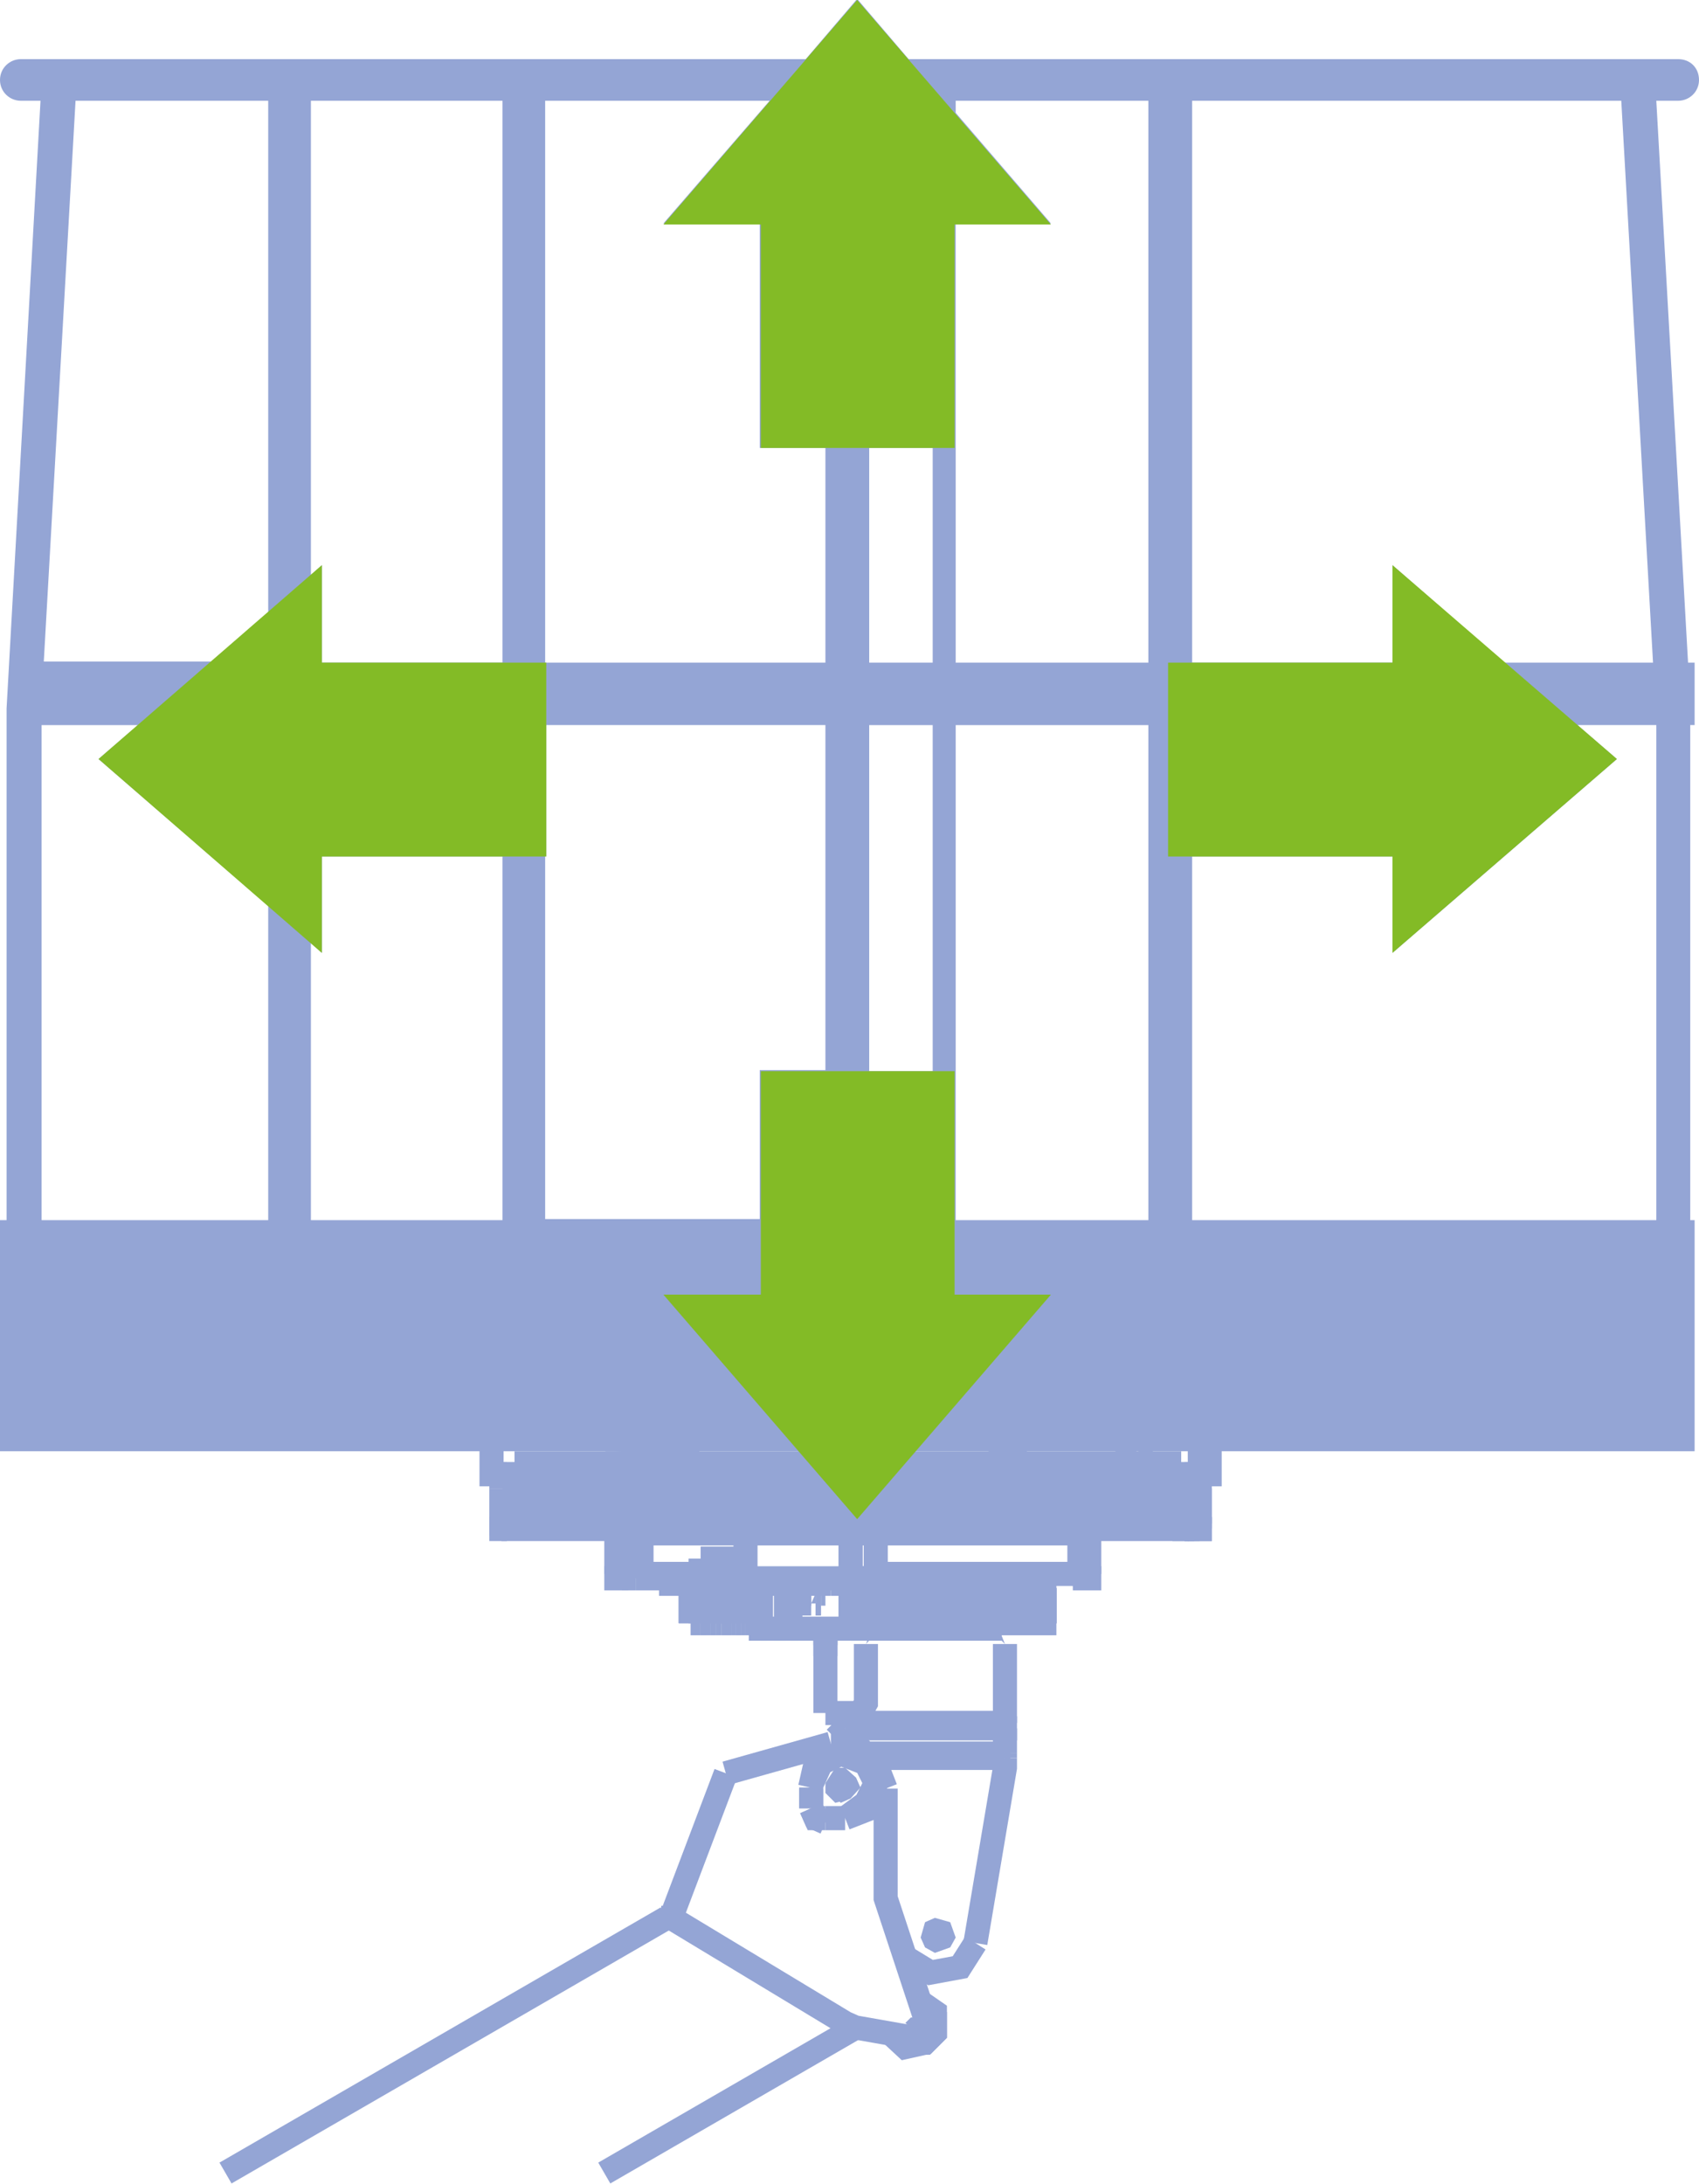 <svg xmlns="http://www.w3.org/2000/svg" id="Layer_1" data-name="Layer 1" viewBox="0 0 15.52 19.94"><defs><style>      .cls-1 {        fill: #83bb26;      }      .cls-1, .cls-2, .cls-3 {        stroke-width: 0px;      }      .cls-1, .cls-3 {        fill-rule: evenodd;      }      .cls-4 {        fill: none;        stroke: #94a5d5;        stroke-miterlimit: 22.93;        stroke-width: .22px;      }      .cls-2, .cls-3 {        fill: #94a5d5;      }    </style></defs><polyline class="cls-4" points="8.13 18.56 8.27 18.69 8.45 18.65 8.54 18.56 8.54 18.37 8.41 18.28 8.54 18.37"></polyline><polyline class="cls-4" points="8.13 18.56 8.27 18.65 8.45 18.65 8.54 18.56 8.54 18.37"></polyline><line class="cls-4" x1="7.54" y1="16.6" x2="7.72" y2="16.6"></line><polyline class="cls-4" points="7.41 16.51 7.45 16.6 7.54 16.6"></polyline><line class="cls-4" x1="7.41" y1="16.33" x2="7.41" y2="16.51"></line><polyline class="cls-4" points="7.72 16.6 7.91 16.46 8 16.28 7.91 16.1 7.68 16.01 7.5 16.1 7.4 16.32"></polyline><polyline class="cls-4" points="7.41 16.51 7.45 16.6 7.54 16.64"></polyline><line class="cls-4" x1="7.41" y1="16.51" x2="7.41" y2="16.32"></line><polyline class="cls-4" points="7.72 16.6 7.95 16.51 8 16.28 7.91 16.05 7.68 16.01 7.45 16.1 7.4 16.32"></polyline><line class="cls-4" x1="7.59" y1="15.92" x2="6.63" y2="16.19"></line><polyline class="cls-4" points="8.09 16.33 8 16.1 7.81 15.92 7.59 15.92"></polyline><polyline class="cls-4" points="8.09 16.33 8.09 17.33 8.45 18.42"></polyline><polyline class="cls-4" points="8.32 18.6 8.41 18.6 8.45 18.51 8.45 18.42"></polyline><polyline class="cls-4" points="8.32 18.6 7.81 18.51 7.72 18.47 6.13 17.51 6.63 16.19"></polyline><line class="cls-4" x1="6.13" y1="17.51" x2="6.04" y2="17.51"></line><line class="cls-4" x1="5.52" y1="19.84" x2="7.82" y2="18.51"></line><line class="cls-4" x1="2.06" y1="19.84" x2="6.09" y2="17.51"></line><line class="cls-4" x1="7.54" y1="14.87" x2="7.54" y2="15.64"></line><line class="cls-4" x1="7.77" y1="15.69" x2="7.77" y2="15.73"></line><line class="cls-4" x1="8.54" y1="14.5" x2="8.54" y2="14.46"></line><line class="cls-4" x1="7.77" y1="15.64" x2="7.77" y2="15.69"></line><line class="cls-4" x1="6.45" y1="14.46" x2="6.45" y2="14.5"></line><line class="cls-4" x1="6.81" y1="14.5" x2="6.81" y2="14.46"></line><line class="cls-4" x1="6.49" y1="14.5" x2="6.49" y2="14.82"></line><line class="cls-4" x1="6.72" y1="14.82" x2="6.72" y2="14.5"></line><line class="cls-4" x1="6.59" y1="14.5" x2="6.59" y2="14.82"></line><line class="cls-4" x1="6.63" y1="14.82" x2="6.63" y2="14.5"></line><line class="cls-4" x1="6.95" y1="14.46" x2="6.95" y2="14.87"></line><line class="cls-4" x1="7.5" y1="14.55" x2="7.54" y2="14.55"></line><polyline class="cls-4" points="8.63 14.82 8.63 14.5 8.54 14.5"></polyline><line class="cls-4" x1="8.54" y1="14.5" x2="8.59" y2="14.5"></line><line class="cls-4" x1="8.63" y1="14.5" x2="8.68" y2="14.5"></line><line class="cls-4" x1="8.63" y1="14.5" x2="8.77" y2="14.5"></line><polyline class="cls-4" points="8.45 14.82 8.45 14.87 7.86 14.87"></polyline><polyline class="cls-4" points="9.04 14.82 9.04 14.87 8.45 14.87"></polyline><line class="cls-4" x1="9.04" y1="14.82" x2="9.04" y2="14.87"></line><polyline class="cls-4" points="9.18 15.73 7.77 15.73 7.81 15.73 7.91 15.55 7.91 15.01"></polyline><line class="cls-4" x1="9.04" y1="14.87" x2="9.09" y2="14.87"></line><line class="cls-4" x1="9.18" y1="15.01" x2="9.18" y2="15.73"></line><polyline class="cls-4" points="7.72 15.78 9.18 15.78 9.18 15.73"></polyline><line class="cls-4" x1="7.63" y1="15.87" x2="7.72" y2="15.78"></line><line class="cls-4" x1="9.18" y1="16.05" x2="9.18" y2="16.01"></line><line class="cls-4" x1="7.72" y1="15.78" x2="7.72" y2="15.73"></line><line class="cls-4" x1="9.18" y1="16.01" x2="9.18" y2="15.78"></line><polyline class="cls-4" points="8.27 17.87 8.5 18.01 8.77 17.96 8.91 17.74"></polyline><polyline class="cls-4" points="9.18 16.05 9.18 16.14 8.91 17.74"></polyline><line class="cls-4" x1="7.86" y1="15.64" x2="7.54" y2="15.64"></line><line class="cls-4" x1="8.13" y1="14.5" x2="8" y2="14.5"></line><line class="cls-4" x1="8.54" y1="14.5" x2="8.41" y2="14.5"></line><line class="cls-4" x1="9.18" y1="16.05" x2="9.23" y2="16.05"></line><line class="cls-4" x1="9.14" y1="13.46" x2="9.14" y2="13.23"></line><polyline class="cls-4" points="9.27 13.23 9.27 13.46 9.13 13.46"></polyline><polyline class="cls-4" points="9.14 13.46 4.49 13.46 4.49 13.23"></polyline><line class="cls-4" x1="10.96" y1="13.46" x2="10.96" y2="13.23"></line><polyline class="cls-4" points="11.05 13.23 11.05 13.46 10.96 13.46"></polyline><line class="cls-4" x1="10.96" y1="13.46" x2="9.27" y2="13.46"></line><line class="cls-4" x1="7.36" y1="14.55" x2="7.41" y2="14.55"></line><line class="cls-4" x1="7.27" y1="14.64" x2="7.31" y2="14.64"></line><line class="cls-4" x1="7.45" y1="14.64" x2="7.5" y2="14.64"></line><line class="cls-4" x1="7.41" y1="14.64" x2="7.31" y2="14.64"></line><line class="cls-4" x1="7.27" y1="14.64" x2="7.31" y2="14.64"></line><polyline class="cls-4" points="7.18 14.46 7.22 14.46 7.22 14.87"></polyline><polyline class="cls-4" points="7.18 14.46 7.18 14.87 7.22 14.87"></polyline><line class="cls-4" x1="7.59" y1="14.46" x2="7.22" y2="14.46"></line><polyline class="cls-4" points="7.77 14.46 7.77 14.87 7.22 14.87"></polyline><line class="cls-4" x1="7.04" y1="14.46" x2="7.18" y2="14.46"></line><polyline class="cls-4" points="6.95 14.46 6.95 14.87 7.18 14.87"></polyline><line class="cls-4" x1="7.86" y1="14.46" x2="7.86" y2="14.82"></line><line class="cls-4" x1="7.77" y1="14.87" x2="7.77" y2="14.46"></line><line class="cls-4" x1="7.86" y1="14.87" x2="7.86" y2="14.82"></line><line class="cls-4" x1="7.77" y1="14.87" x2="7.86" y2="14.87"></line><line class="cls-4" x1="6.95" y1="14.87" x2="7" y2="14.87"></line><line class="cls-4" x1="7.77" y1="14.87" x2="7.81" y2="14.87"></line><line class="cls-4" x1="7.91" y1="14.46" x2="7.91" y2="14.82"></line><polyline class="cls-4" points="7.5 14.91 7.54 14.91 7.54 14.87"></polyline><polyline class="cls-4" points="7.5 15.01 7.54 15.01 7.54 14.91"></polyline><line class="cls-4" x1="7.5" y1="15.05" x2="7.54" y2="15.01"></line><line class="cls-4" x1="6.59" y1="14.5" x2="6.59" y2="14.82"></line><polyline class="cls-4" points="6.63 14.82 6.63 14.5 6.59 14.5"></polyline><line class="cls-4" x1="6.59" y1="14.82" x2="6.63" y2="14.82"></line><line class="cls-4" x1="6.59" y1="14.5" x2="6.63" y2="14.5"></line><line class="cls-4" x1="6.63" y1="14.82" x2="6.68" y2="14.82"></line><line class="cls-4" x1="6.63" y1="14.5" x2="6.68" y2="14.5"></line><line class="cls-4" x1="6.63" y1="14.82" x2="6.59" y2="14.82"></line><line class="cls-4" x1="6.72" y1="14.82" x2="6.77" y2="14.82"></line><polyline class="cls-4" points="6.68 14.82 6.68 14.5 6.72 14.5"></polyline><line class="cls-4" x1="6.49" y1="14.5" x2="6.49" y2="14.82"></line><line class="cls-4" x1="6.68" y1="14.82" x2="6.72" y2="14.82"></line><polyline class="cls-4" points="6.54 14.82 6.54 14.5 6.49 14.5"></polyline><line class="cls-4" x1="6.72" y1="14.82" x2="6.77" y2="14.82"></line><line class="cls-4" x1="6.72" y1="14.5" x2="6.77" y2="14.5"></line><line class="cls-4" x1="6.49" y1="14.82" x2="6.54" y2="14.82"></line><line class="cls-4" x1="6.49" y1="14.82" x2="6.49" y2="14.5"></line><line class="cls-4" x1="6.77" y1="14.5" x2="6.77" y2="14.82"></line><line class="cls-4" x1="6.63" y1="14.82" x2="6.68" y2="14.82"></line><line class="cls-4" x1="6.63" y1="14.5" x2="6.68" y2="14.5"></line><line class="cls-4" x1="6.49" y1="14.82" x2="6.54" y2="14.82"></line><line class="cls-4" x1="6.49" y1="14.5" x2="6.54" y2="14.5"></line><line class="cls-4" x1="6.49" y1="14.82" x2="6.54" y2="14.82"></line><polyline class="cls-4" points="6.81 14.82 6.81 14.5 6.77 14.5"></polyline><line class="cls-4" x1="6.77" y1="14.82" x2="6.81" y2="14.82"></line><line class="cls-4" x1="6.81" y1="14.46" x2="6.45" y2="14.46"></line><line class="cls-4" x1="6.54" y1="14.82" x2="6.59" y2="14.82"></line><line class="cls-4" x1="6.54" y1="14.5" x2="6.59" y2="14.5"></line><polyline class="cls-4" points="6.86 14.82 6.86 14.5 6.81 14.5"></polyline><line class="cls-4" x1="6.4" y1="14.5" x2="6.4" y2="14.82"></line><line class="cls-4" x1="6.86" y1="14.82" x2="6.81" y2="14.82"></line><polyline class="cls-4" points="6.45 14.82 6.45 14.5 6.4 14.5"></polyline><line class="cls-4" x1="6.72" y1="14.82" x2="6.77" y2="14.82"></line><line class="cls-4" x1="6.72" y1="14.5" x2="6.77" y2="14.5"></line><line class="cls-4" x1="6.4" y1="14.82" x2="6.45" y2="14.82"></line><line class="cls-4" x1="6.4" y1="14.82" x2="6.4" y2="14.5"></line><line class="cls-4" x1="6.45" y1="14.82" x2="6.49" y2="14.82"></line><line class="cls-4" x1="6.45" y1="14.5" x2="6.49" y2="14.5"></line><line class="cls-4" x1="6.4" y1="14.82" x2="6.45" y2="14.82"></line><polyline class="cls-4" points="6.9 14.82 6.9 14.5 6.86 14.5"></polyline><line class="cls-4" x1="6.86" y1="14.82" x2="6.9" y2="14.82"></line><polyline class="cls-4" points="6.31 14.82 6.31 14.5 6.4 14.5"></polyline><line class="cls-4" x1="6.31" y1="14.82" x2="6.4" y2="14.82"></line><line class="cls-4" x1="6.9" y1="14.82" x2="6.9" y2="14.5"></line><line class="cls-4" x1="6.9" y1="14.82" x2="6.95" y2="14.82"></line><line class="cls-4" x1="6.31" y1="14.82" x2="6.31" y2="14.5"></line><line class="cls-4" x1="6.31" y1="14.82" x2="6.31" y2="14.5"></line><line class="cls-4" x1="6.31" y1="14.82" x2="6.36" y2="14.82"></line><line class="cls-4" x1="8.41" y1="14.5" x2="8.41" y2="14.46"></line><line class="cls-4" x1="8.13" y1="14.5" x2="8.13" y2="14.46"></line><line class="cls-4" x1="8.22" y1="14.5" x2="8.22" y2="14.46"></line><line class="cls-4" x1="6.4" y1="14.23" x2="6.4" y2="14.41"></line><line class="cls-4" x1="6.72" y1="14.23" x2="6.4" y2="14.23"></line><line class="cls-4" x1="6.54" y1="14.32" x2="6.59" y2="14.32"></line><line class="cls-4" x1="5.81" y1="14.41" x2="5.81" y2="14"></line><line class="cls-4" x1="7.95" y1="14" x2="7.77" y2="14"></line><polyline class="cls-4" points="7.95 14.41 7.77 14.41 7.77 14"></polyline><line class="cls-4" x1="6.81" y1="13.96" x2="6.81" y2="14.41"></line><line class="cls-4" x1="9.77" y1="13.96" x2="9.14" y2="13.96"></line><line class="cls-4" x1="9.18" y1="13.96" x2="9.77" y2="13.96"></line><line class="cls-4" x1="8.54" y1="14.46" x2="7.59" y2="14.46"></line><polyline class="cls-4" points="7.04 14.46 6.13 14.46 6.13 14.41"></polyline><line class="cls-4" x1="7.82" y1="14.41" x2="6.36" y2="14.41"></line><line class="cls-4" x1="8.54" y1="14.41" x2="8.5" y2="14.41"></line><polyline class="cls-4" points="9.91 14.46 9.91 14.41 9.95 14.41 9.95 14.37"></polyline><polyline class="cls-4" points="9.91 14.41 9.91 14.37 9.95 14.37"></polyline><line class="cls-4" x1="7.95" y1="14.41" x2="7.82" y2="14.41"></line><line class="cls-4" x1="9.95" y1="13.96" x2="9.95" y2="14.37"></line><line class="cls-4" x1="9.91" y1="13.96" x2="9.91" y2="14.37"></line><polyline class="cls-4" points="7.77 14.37 7.77 14.41 7.81 14.41"></polyline><polyline class="cls-4" points="7.77 14.37 7.77 14 7.81 13.96"></polyline><line class="cls-4" x1="7.82" y1="13.96" x2="7.95" y2="13.96"></line><line class="cls-4" x1="7.77" y1="14" x2="7.81" y2="14"></line><line class="cls-4" x1="8" y1="14" x2="8" y2="14.37"></line><line class="cls-4" x1="7.95" y1="14.41" x2="8" y2="14.37"></line><polyline class="cls-4" points="8 14 9.86 14 9.86 14.37"></polyline><line class="cls-4" x1="7.95" y1="13.96" x2="8" y2="13.96"></line><line class="cls-4" x1="9.86" y1="14" x2="9.86" y2="13.96"></line><line class="cls-4" x1="5.81" y1="13.96" x2="5.86" y2="13.96"></line><line class="cls-4" x1="8.5" y1="14.41" x2="7.95" y2="14.41"></line><line class="cls-4" x1="5.81" y1="14.41" x2="5.68" y2="14.41"></line><polyline class="cls-4" points="5.63 14.37 5.63 14.41 5.68 14.41"></polyline><polyline class="cls-4" points="5.63 14.37 5.63 14 5.68 13.96"></polyline><line class="cls-4" x1="5.86" y1="14" x2="5.86" y2="14.37"></line><line class="cls-4" x1="5.68" y1="13.96" x2="5.81" y2="13.96"></line><line class="cls-4" x1="5.63" y1="14" x2="5.68" y2="14"></line><line class="cls-4" x1="5.81" y1="14.41" x2="5.86" y2="14.37"></line><line class="cls-4" x1="6.36" y1="14.41" x2="5.81" y2="14.41"></line><line class="cls-4" x1="10.82" y1="13.59" x2="10.77" y2="13.55"></line><polyline class="cls-4" points="10.82 13.59 10.82 13.55 9.18 13.55"></polyline><line class="cls-4" x1="10.82" y1="13.59" x2="10.82" y2="13.91"></line><polyline class="cls-4" points="10.91 13.96 10.96 13.96 10.96 13.91"></polyline><line class="cls-4" x1="10.82" y1="13.96" x2="10.86" y2="13.96"></line><line class="cls-4" x1="10.82" y1="13.91" x2="10.82" y2="13.59"></line><line class="cls-4" x1="10.82" y1="13.96" x2="10.82" y2="13.91"></line><line class="cls-4" x1="10.91" y1="13.96" x2="10.82" y2="13.96"></line><polyline class="cls-4" points="10.96 13.91 10.96 13.96 10.91 13.96"></polyline><line class="cls-4" x1="10.96" y1="13.91" x2="10.96" y2="13.59"></line><line class="cls-4" x1="10.82" y1="13.96" x2="9.77" y2="13.96"></line><line class="cls-4" x1="10.96" y1="13.59" x2="11" y2="13.59"></line><line class="cls-4" x1="9.04" y1="13.59" x2="9" y2="13.55"></line><polyline class="cls-4" points="9.04 13.59 9.04 13.55 9 13.55"></polyline><polyline class="cls-4" points="6.68 13.82 6.63 13.82 6.63 13.91 4.58 13.91 4.58 13.59"></polyline><line class="cls-4" x1="9" y1="13.55" x2="4.63" y2="13.55"></line><polyline class="cls-4" points="9.04 13.59 9.04 13.91 6.95 13.91 7 13.87 6.95 13.82 6.68 13.82"></polyline><line class="cls-4" x1="9.04" y1="13.96" x2="9.09" y2="13.96"></line><line class="cls-4" x1="9.04" y1="13.91" x2="9.04" y2="13.59"></line><line class="cls-4" x1="9.04" y1="13.96" x2="9.04" y2="13.91"></line><line class="cls-4" x1="7.82" y1="13.96" x2="5.81" y2="13.96"></line><line class="cls-4" x1="9.04" y1="13.96" x2="7.95" y2="13.96"></line><line class="cls-4" x1="9.18" y1="13.91" x2="9.18" y2="13.59"></line><line class="cls-4" x1="9.14" y1="13.96" x2="9.18" y2="13.96"></line><line class="cls-4" x1="9.04" y1="13.96" x2="9.09" y2="13.96"></line><polyline class="cls-4" points="5.68 13.96 4.58 13.96 4.58 13.91"></polyline><line class="cls-4" x1="4.58" y1="13.96" x2="4.63" y2="13.96"></line><polyline class="cls-4" points="6.63 13.91 6.68 13.96 6.95 13.96 6.95 13.91"></polyline><line class="cls-4" x1="6.68" y1="13.96" x2="6.63" y2="13.91"></line><line class="cls-4" x1="9.18" y1="13.59" x2="9.23" y2="13.59"></line><line class="cls-4" x1="7.82" y1="15.69" x2="7.77" y2="15.69"></line><line class="cls-4" x1="8.04" y1="14.5" x2="8.04" y2="14.82"></line><line class="cls-4" x1="8.18" y1="14.5" x2="8.22" y2="14.5"></line><line class="cls-4" x1="8.18" y1="14.82" x2="8.22" y2="14.82"></line><polyline class="cls-4" points="8.09 14.5 8.09 14.82 8.04 14.82"></polyline><line class="cls-4" x1="8.09" y1="14.5" x2="8.04" y2="14.5"></line><line class="cls-4" x1="8.27" y1="14.5" x2="8.32" y2="14.5"></line><line class="cls-4" x1="8.27" y1="14.82" x2="8.32" y2="14.82"></line><polyline class="cls-4" points="8.13 14.5 8.13 14.82 8.18 14.82"></polyline><line class="cls-4" x1="8.13" y1="14.5" x2="8.18" y2="14.5"></line><polyline class="cls-4" points="8.22 14.5 8.22 14.82 8.18 14.82"></polyline><line class="cls-4" x1="8.18" y1="14.5" x2="8.22" y2="14.5"></line><line class="cls-4" x1="8.09" y1="14.5" x2="8.09" y2="14.82"></line><line class="cls-4" x1="8.09" y1="14.5" x2="8.13" y2="14.5"></line><polyline class="cls-4" points="8.22 14.5 8.22 14.82 8.27 14.82"></polyline><line class="cls-4" x1="8.22" y1="14.5" x2="8.27" y2="14.5"></line><line class="cls-4" x1="8.04" y1="14.5" x2="8.04" y2="14.82"></line><line class="cls-4" x1="8.04" y1="14.5" x2="8.09" y2="14.5"></line><line class="cls-4" x1="7.95" y1="14.82" x2="8" y2="14.82"></line><polyline class="cls-4" points="8.32 14.5 8.32 14.82 8.27 14.82"></polyline><line class="cls-4" x1="8.27" y1="14.5" x2="8.32" y2="14.5"></line><polyline class="cls-4" points="8 14.55 8 14.82 7.95 14.82"></polyline><line class="cls-4" x1="8.36" y1="14.5" x2="8.36" y2="14.82"></line><polyline class="cls-4" points="8.41 14.5 8.41 14.82 8.36 14.82"></polyline><polyline class="cls-4" points="8.41 14.5 8.36 14.5 8.36 14.82"></polyline><line class="cls-4" x1="8.36" y1="14.5" x2="8.41" y2="14.5"></line><polyline class="cls-4" points="7.91 14.55 7.91 14.82 7.95 14.82"></polyline><line class="cls-4" x1="8.41" y1="14.5" x2="8.41" y2="14.82"></line><line class="cls-4" x1="8.41" y1="14.5" x2="8.45" y2="14.5"></line><line class="cls-4" x1="7.91" y1="14.55" x2="7.91" y2="14.82"></line><line class="cls-4" x1="8.45" y1="14.5" x2="8.45" y2="14.82"></line><polyline class="cls-4" points="8.5 14.5 8.5 14.82 8.45 14.82"></polyline><polyline class="cls-4" points="8.45 14.5 8.5 14.5 8.5 14.82"></polyline><line class="cls-4" x1="8.5" y1="14.5" x2="8.5" y2="14.82"></line><line class="cls-4" x1="8.54" y1="14.5" x2="8.54" y2="14.82"></line><line class="cls-4" x1="8.5" y1="14.5" x2="8.54" y2="14.5"></line><polyline class="cls-4" points="8.59 14.5 8.59 14.82 8.54 14.82"></polyline><line class="cls-4" x1="8.09" y1="14.5" x2="8.13" y2="14.5"></line><line class="cls-4" x1="8.09" y1="14.82" x2="8.13" y2="14.82"></line><line class="cls-4" x1="8.54" y1="14.5" x2="8.59" y2="14.5"></line><polyline class="cls-4" points="8.63 14.5 8.63 14.82 8.59 14.82"></polyline><line class="cls-4" x1="8.63" y1="14.5" x2="8.63" y2="14.82"></line><line class="cls-4" x1="7.91" y1="14.82" x2="7.95" y2="14.82"></line><line class="cls-4" x1="8.32" y1="14.5" x2="8.36" y2="14.5"></line><line class="cls-4" x1="8.32" y1="14.82" x2="8.36" y2="14.82"></line><line class="cls-4" x1="8.63" y1="14.5" x2="8.68" y2="14.5"></line><line class="cls-4" x1="8.63" y1="14.82" x2="8.68" y2="14.82"></line><line class="cls-4" x1="8" y1="14.5" x2="8.04" y2="14.5"></line><line class="cls-4" x1="8" y1="14.82" x2="8.04" y2="14.82"></line><line class="cls-4" x1="8.22" y1="14.5" x2="8.27" y2="14.5"></line><line class="cls-4" x1="8.22" y1="14.82" x2="8.27" y2="14.82"></line><line class="cls-4" x1="8.63" y1="14.5" x2="8.59" y2="14.5"></line><polyline class="cls-4" points="8.68 14.5 8.68 14.82 8.63 14.82"></polyline><line class="cls-4" x1="8.41" y1="14.5" x2="8.45" y2="14.5"></line><line class="cls-4" x1="8.41" y1="14.82" x2="8.45" y2="14.82"></line><line class="cls-4" x1="8.63" y1="14.5" x2="8.68" y2="14.5"></line><polyline class="cls-4" points="8.73 14.5 8.73 14.82 8.68 14.82"></polyline><line class="cls-4" x1="8.73" y1="14.5" x2="8.73" y2="14.82"></line><line class="cls-4" x1="8.5" y1="14.5" x2="8.54" y2="14.5"></line><line class="cls-4" x1="8.5" y1="14.82" x2="8.54" y2="14.82"></line><line class="cls-4" x1="8.73" y1="14.5" x2="8.68" y2="14.5"></line><polyline class="cls-4" points="8.82 14.5 8.82 14.82 8.73 14.82"></polyline><polyline class="cls-4" points="8.73 14.5 8.82 14.5 8.82 14.82"></polyline><line class="cls-4" x1="8.82" y1="14.5" x2="8.82" y2="14.82"></line><line class="cls-4" x1="8.63" y1="14.5" x2="8.68" y2="14.5"></line><line class="cls-4" x1="8.63" y1="14.82" x2="8.68" y2="14.82"></line><line class="cls-4" x1="8.82" y1="14.5" x2="8.86" y2="14.5"></line><polyline class="cls-4" points="8.91 14.5 8.91 14.82 8.82 14.82"></polyline><line class="cls-4" x1="8.73" y1="14.5" x2="8.77" y2="14.5"></line><line class="cls-4" x1="8.73" y1="14.82" x2="8.77" y2="14.82"></line><line class="cls-4" x1="8.82" y1="14.5" x2="8.91" y2="14.5"></line><line class="cls-4" x1="8.91" y1="14.5" x2="8.91" y2="14.82"></line><line class="cls-4" x1="8.91" y1="14.5" x2="8.91" y2="14.82"></line><line class="cls-4" x1="8.82" y1="14.5" x2="8.86" y2="14.5"></line><line class="cls-4" x1="8.82" y1="14.82" x2="8.86" y2="14.82"></line><line class="cls-4" x1="8.91" y1="14.5" x2="8.95" y2="14.5"></line><polyline class="cls-4" points="9 14.5 9 14.82 8.91 14.82"></polyline><polyline class="cls-4" points="8.91 14.5 9 14.5 9 14.82"></polyline><line class="cls-4" x1="8.91" y1="14.5" x2="8.95" y2="14.5"></line><line class="cls-4" x1="8.91" y1="14.82" x2="8.95" y2="14.82"></line><line class="cls-4" x1="9" y1="14.5" x2="9.04" y2="14.5"></line><polyline class="cls-4" points="9.09 14.5 9.09 14.82 9 14.82"></polyline><polyline class="cls-4" points="9 14.5 9.09 14.5 9.09 14.82"></polyline><line class="cls-4" x1="9.09" y1="14.5" x2="9.14" y2="14.5"></line><polyline class="cls-4" points="9.14 14.5 9.14 14.82 9.09 14.82"></polyline><line class="cls-4" x1="9.09" y1="14.5" x2="9.14" y2="14.5"></line><polyline class="cls-4" points="9.18 14.5 9.18 14.82 9.13 14.82"></polyline><line class="cls-4" x1="9.18" y1="14.5" x2="9.13" y2="14.5"></line><polyline class="cls-4" points="9.23 14.5 9.23 14.82 9.18 14.82"></polyline><polyline class="cls-4" points="9.18 14.5 9.23 14.5 9.23 14.82"></polyline><line class="cls-4" x1="9.23" y1="14.5" x2="9.27" y2="14.5"></line><polyline class="cls-4" points="9.32 14.5 9.32 14.82 9.23 14.82"></polyline><polyline class="cls-4" points="9.23 14.5 9.32 14.5 9.32 14.82"></polyline><line class="cls-4" x1="9.32" y1="14.5" x2="9.36" y2="14.5"></line><polyline class="cls-4" points="9.36 14.5 9.36 14.82 9.32 14.82"></polyline><polyline class="cls-4" points="9.32 14.5 9.36 14.5 9.36 14.82"></polyline><line class="cls-4" x1="6.9" y1="14.5" x2="6.95" y2="14.5"></line><line class="cls-4" x1="6.9" y1="14.82" x2="6.95" y2="14.82"></line><line class="cls-4" x1="9.36" y1="14.5" x2="9.41" y2="14.5"></line><polyline class="cls-4" points="9.41 14.5 9.41 14.82 9.36 14.82"></polyline><polyline class="cls-4" points="9.36 14.5 9.41 14.5 9.41 14.82"></polyline><line class="cls-4" x1="9.41" y1="14.5" x2="9.45" y2="14.5"></line><polyline class="cls-4" points="9.45 14.5 9.45 14.82 9.41 14.82"></polyline><polyline class="cls-4" points="9.41 14.5 9.45 14.5 9.45 14.82"></polyline><line class="cls-4" x1="9.45" y1="14.5" x2="9.5" y2="14.5"></line><polyline class="cls-4" points="9.5 14.5 9.5 14.82 9.45 14.82"></polyline><polyline class="cls-4" points="9.45 14.5 9.5 14.5 9.5 14.82"></polyline><line class="cls-4" x1="9.5" y1="14.5" x2="9.54" y2="14.5"></line><polyline class="cls-4" points="9.54 14.5 9.54 14.82 9.5 14.82"></polyline><polyline class="cls-4" points="9.5 14.5 9.54 14.5 9.54 14.82"></polyline><line class="cls-4" x1="9.54" y1="14.5" x2="9.54" y2="14.82"></line><line class="cls-4" x1="9.54" y1="14.5" x2="9.54" y2="14.82"></line><line class="cls-4" x1="9.54" y1="14.5" x2="9.54" y2="14.82"></line><line class="cls-4" x1="9.54" y1="14.5" x2="9.54" y2="14.82"></line><line class="cls-4" x1="9.54" y1="14.5" x2="9.54" y2="14.82"></line><line class="cls-4" x1="9.54" y1="14.5" x2="9.59" y2="14.5"></line><polyline class="cls-4" points="4.58 13.59 4.58 13.46 5.72 13.46 5.72 13.55"></polyline><line class="cls-4" x1="5.72" y1="13.46" x2="5.77" y2="13.46"></line><line class="cls-4" x1="4.58" y1="13.46" x2="4.63" y2="13.46"></line><polyline class="cls-4" points="7.91 13.46 9.04 13.46 9.04 13.91"></polyline><line class="cls-4" x1="7.91" y1="13.55" x2="7.91" y2="13.46"></line><line class="cls-4" x1="8.22" y1="13.69" x2="8.27" y2="13.69"></line><line class="cls-4" x1="7.91" y1="13.46" x2="7.95" y2="13.46"></line><line class="cls-4" x1="9.04" y1="13.46" x2="9.09" y2="13.46"></line><polyline class="cls-4" points="9.14 13.46 9.18 13.46 9.18 13.91 9.14 13.96 9.04 13.96 9.04 13.91"></polyline><line class="cls-4" x1="10.82" y1="13.46" x2="10.86" y2="13.46"></line><line class="cls-4" x1="9.04" y1="13.96" x2="9.09" y2="13.96"></line><polyline class="cls-4" points="10.91 13.46 10.96 13.46 10.96 13.91 10.91 13.96 10.82 13.96 10.82 13.46 9.68 13.46"></polyline><line class="cls-4" x1="9.68" y1="13.55" x2="9.68" y2="13.46"></line><line class="cls-4" x1="10.82" y1="13.91" x2="10.86" y2="13.91"></line><line class="cls-4" x1="10.82" y1="13.96" x2="10.86" y2="13.96"></line><line class="cls-4" x1="7.5" y1="13.46" x2="6.36" y2="13.46"></line><line class="cls-4" x1="7.5" y1="13.46" x2="7.5" y2="13.55"></line><line class="cls-4" x1="8" y1="16.05" x2="9.18" y2="16.05"></line><line class="cls-4" x1="9.18" y1="16.01" x2="7.95" y2="16.01"></line><line class="cls-4" x1="7.45" y1="16.14" x2="7.5" y2="16.14"></line><line class="cls-4" x1="6.36" y1="13.46" x2="6.36" y2="13.55"></line><line class="cls-4" x1="6.81" y1="14" x2="7.77" y2="14"></line><line class="cls-4" x1="9.91" y1="14.37" x2="8" y2="14.37"></line><line class="cls-4" x1="6.95" y1="13.91" x2="6.63" y2="13.91"></line><line class="cls-4" x1="9.18" y1="13.59" x2="9.23" y2="13.59"></line><line class="cls-4" x1="10.96" y1="13.91" x2="11" y2="13.91"></line><line class="cls-4" x1="10.96" y1="13.59" x2="11" y2="13.59"></line><line class="cls-4" x1="10.82" y1="13.91" x2="9.18" y2="13.91"></line><line class="cls-4" x1="6.4" y1="14.37" x2="5.86" y2="14.37"></line><line class="cls-4" x1="6.81" y1="14.37" x2="6.72" y2="14.37"></line><line class="cls-4" x1="6.81" y1="14" x2="5.86" y2="14"></line><line class="cls-4" x1="4.7" y1="13.89" x2="10.79" y2="13.89"></line><line class="cls-4" x1="4.7" y1="13.36" x2="10.79" y2="13.36"></line><line class="cls-4" x1="4.7" y1="13.93" x2="10.79" y2="13.93"></line><line class="cls-4" x1="4.7" y1="13.93" x2="4.7" y2="13.36"></line><polyline class="cls-4" points="6.39 13.34 5.6 13.36 5.53 13.36"></polyline><line class="cls-4" x1="10.79" y1="13.89" x2="10.79" y2="13.36"></line><line class="cls-4" x1="10.47" y1="13.36" x2="10.4" y2="13.25"></line><polyline class="cls-4" points="10.38 13.25 10.28 13.36 10.19 13.25"></polyline><path class="cls-3" d="M15.14.92h.19c.1,0,.19-.08.19-.19s-.08-.19-.19-.19h-7.03l-.47-.55-.47.55H.19c-.1,0-.19.08-.19.19s.09.19.19.19h.18L.06,6.47H.06v4.67H0v2.11h7.29l.09.11h-2.69v.57h4.35v.03h.09l-.06-.03h.09l-.03.03h.05v-.03h1.61v-.57h-1.52v-.11h1.68v.12h0,0v.04h.09v-.16h4.44v-2.11h-.04v-4.52h.04v-.57h-.06l-.29-5.13ZM14.81.92l.29,5.13h-1.36l-1.02-.89v.89h-1.83V.92h3.92ZM4.99,7.82v-1.2h2.55v3.15h-.6v1.36h-1.96v-3.32h0ZM8.52,6.05h-.58v-1.96h.58v1.96ZM8.52,9.78h-.58v-3.16h.58v3.16ZM2.94,8.7v-.88h1.65v3.32h-1.75v-2.53l.1.09ZM8.73,6.62h1.76v4.52h-1.76v-4.52ZM8.73.92h1.76v5.13h-1.76V2.04h.87l-.87-1.01v-.12ZM7.03.92l-.97,1.12h.88v2.05h.6v1.96h-2.56V.92h2.05ZM4.59.92v5.13h-1.65v-.89l-.1.09V.92h1.75ZM.69.92h1.76v4.67l-.52.45H.4L.69.92ZM.38,6.62h.88l-.36.31,1.55,1.34v2.87H.38v-4.52ZM9.18,13.36h-.91l.09-.11h.81v.11ZM10.89,11.14v-3.32h1.83v.88l2.05-1.77-.36-.31h.72v4.52h-4.23Z"></path><rect class="cls-2" x="7.5" y="16.51" width=".05" height=".05"></rect><polygon class="cls-3" points="7.72 16.14 7.63 16.14 7.54 16.28 7.54 16.37 7.63 16.46 7.67 16.45 7.68 16.46 7.77 16.42 7.86 16.32 7.82 16.23 7.72 16.14"></polygon><polygon class="cls-3" points="8.27 18.47 8.32 18.51 8.36 18.51 8.36 18.47 8.36 18.42 8.32 18.42 8.27 18.47"></polygon><polygon class="cls-3" points="9.04 14.82 9.09 14.87 9.14 14.91 9.04 14.82"></polygon><polygon class="cls-3" points="7.91 15.01 8.04 14.87 7.95 14.91 7.91 15.01"></polygon><polygon class="cls-3" points="9.04 14.87 9.18 15.01 9.14 14.91 9.04 14.87"></polygon><polygon class="cls-3" points="7.72 15.78 7.77 15.73 7.72 15.73 7.72 15.78"></polygon><polygon class="cls-3" points="8.54 17.51 8.45 17.55 8.41 17.69 8.45 17.78 8.54 17.83 8.68 17.78 8.73 17.69 8.68 17.55 8.54 17.51"></polygon><polygon class="cls-3" points="7.45 14.64 7.45 14.55 7.41 14.64 7.45 14.64"></polygon><rect class="cls-2" x="7.86" y="14.82" width=".05" height=".05"></rect><polygon class="cls-3" points="7.91 14.55 7.95 14.55 7.95 14.46 7.91 14.55"></polygon><polygon class="cls-3" points="8 14.46 7.95 14.55 8 14.55 8 14.46"></polygon><rect class="cls-2" x="5.63" y="14" width=".18" height=".41"></rect><rect class="cls-2" x="8.54" y="14.41" width="1.37" height=".05"></rect><polygon class="cls-3" points="7.95 13.96 7.95 14 8 14 7.95 13.96"></polygon><polygon class="cls-3" points="5.81 14 5.86 14 5.81 13.96 5.81 14"></polygon><polygon class="cls-3" points="10.82 13.96 10.91 13.96 10.82 13.91 10.82 13.96"></polygon><polygon class="cls-3" points="4.58 13.59 4.63 13.55 4.58 13.55 4.58 13.59"></polygon><polygon class="cls-1" points="6.95 4.09 6.95 2.05 6.06 2.05 7.83 0 9.6 2.05 8.72 2.05 8.72 4.09 6.95 4.09"></polygon><polygon class="cls-1" points="6.95 9.78 6.95 11.82 6.06 11.82 7.83 13.87 9.6 11.82 8.72 11.82 8.72 9.78 6.95 9.78"></polygon><polygon class="cls-1" points="4.99 7.82 2.94 7.82 2.94 8.7 .9 6.93 2.94 5.16 2.94 6.05 4.99 6.05 4.99 7.82"></polygon><polygon class="cls-1" points="10.67 7.82 12.72 7.82 12.72 8.7 14.77 6.93 12.72 5.16 12.72 6.05 10.67 6.05 10.67 7.82"></polygon></svg>